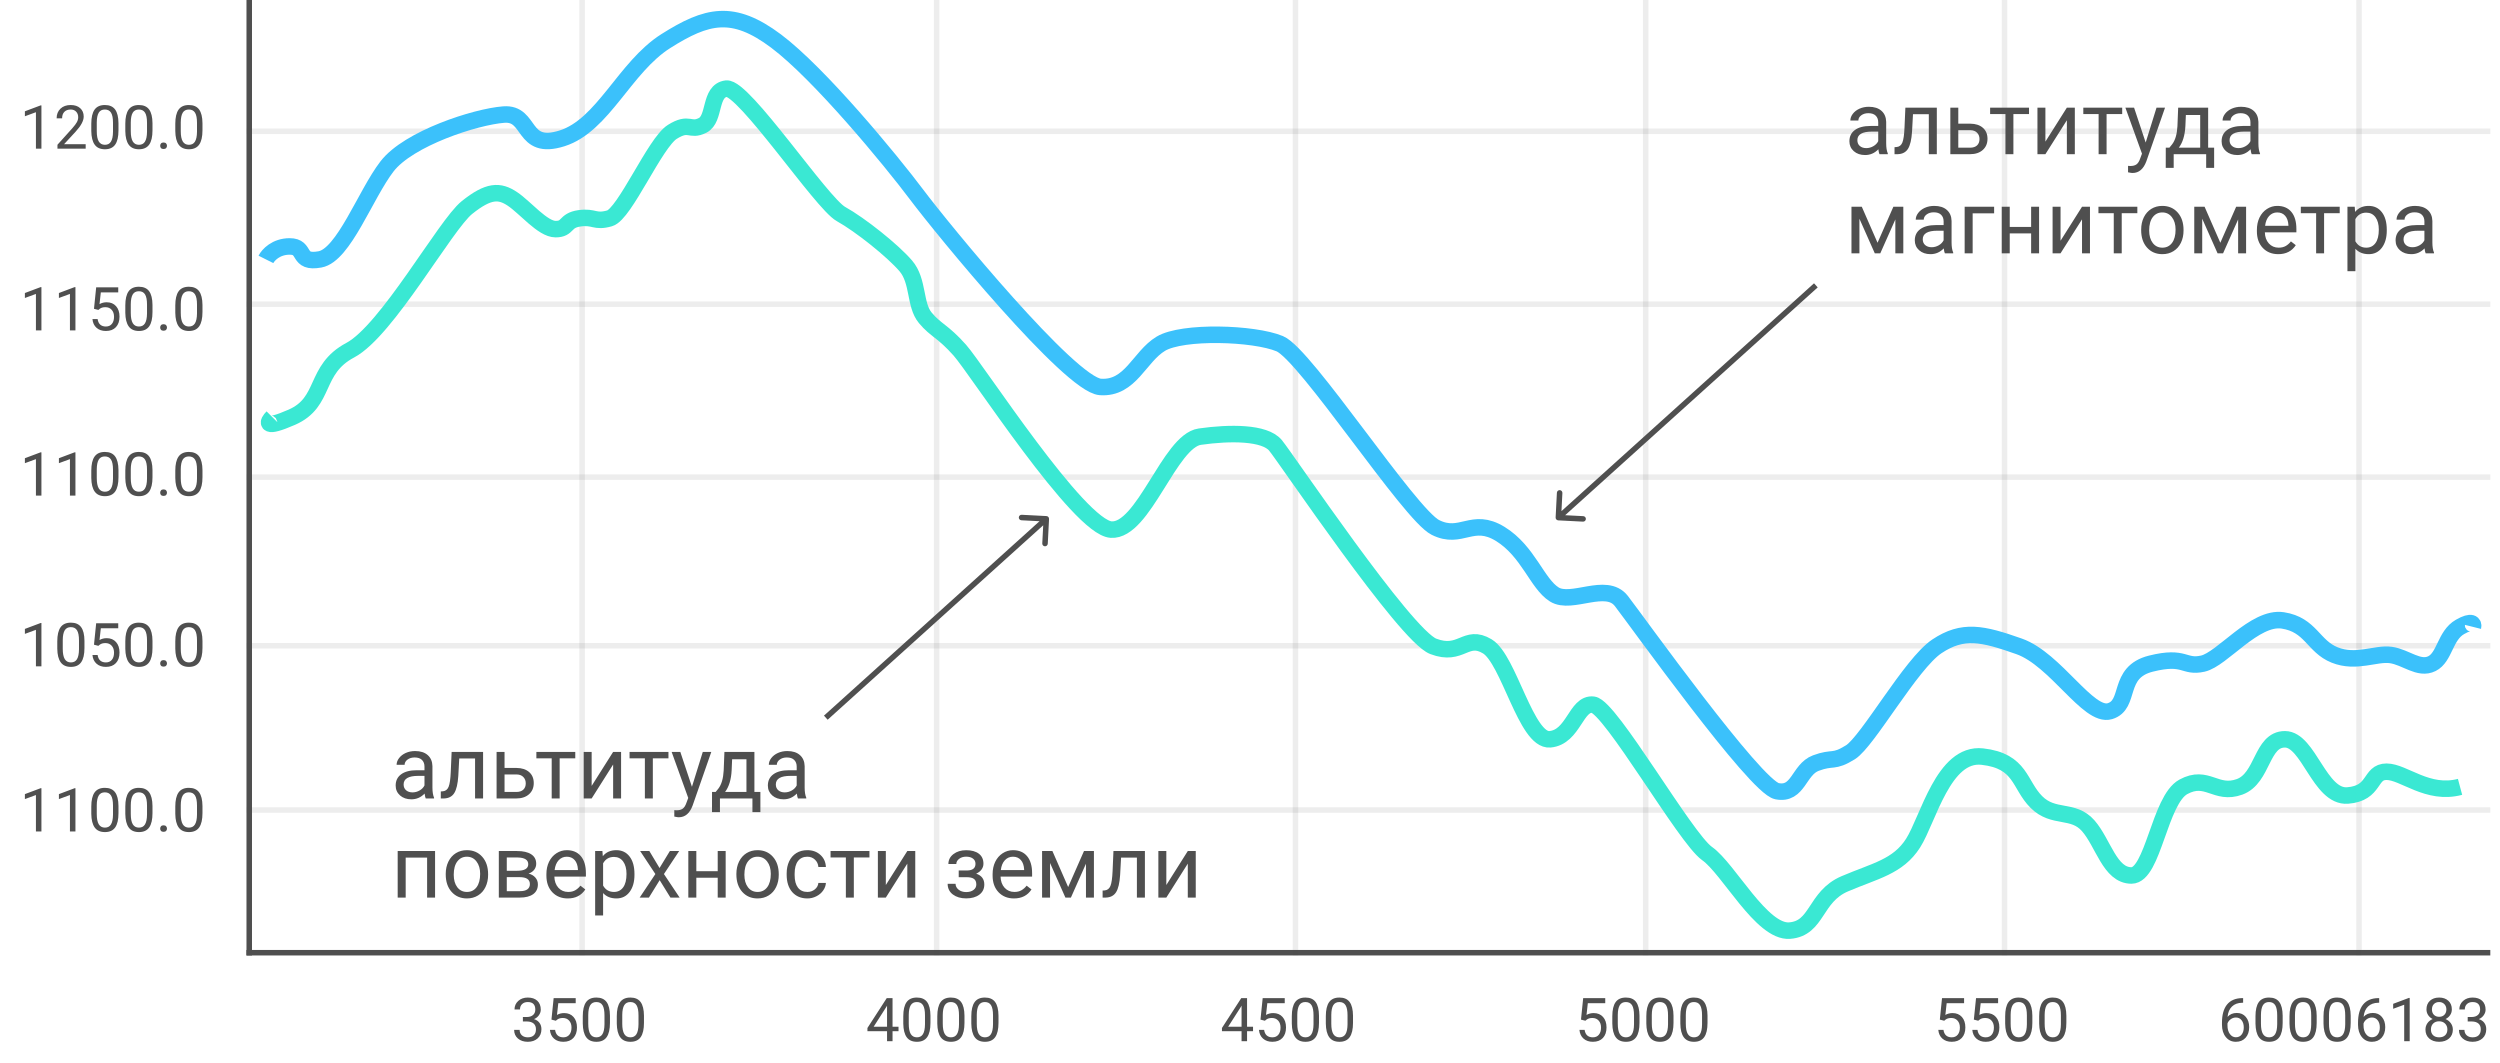 <svg width="454" height="193" viewBox="0 0 454 193" fill="none" xmlns="http://www.w3.org/2000/svg">
<line x1="44.761" y1="173.012" x2="452.24" y2="173.012" stroke="#4F4F4F"/>
<line opacity="0.1" x1="44.761" y1="147.104" x2="452.24" y2="147.104" stroke="#4F4F4F"/>
<line opacity="0.1" x1="44.761" y1="117.269" x2="452.24" y2="117.269" stroke="#4F4F4F"/>
<line opacity="0.1" x1="44.761" y1="86.649" x2="452.24" y2="86.649" stroke="#4F4F4F"/>
<line opacity="0.1" x1="44.761" y1="55.244" x2="452.24" y2="55.244" stroke="#4F4F4F"/>
<line opacity="0.1" x1="44.761" y1="23.839" x2="452.24" y2="23.839" stroke="#4F4F4F"/>
<line x1="45.261" x2="45.261" y2="173.512" stroke="#4F4F4F"/>
<line opacity="0.1" x1="105.715" x2="105.715" y2="173.512" stroke="#4F4F4F"/>
<line opacity="0.1" x1="170.095" x2="170.095" y2="173.512" stroke="#4F4F4F"/>
<line opacity="0.1" x1="235.261" x2="235.261" y2="173.512" stroke="#4F4F4F"/>
<line opacity="0.1" x1="298.855" x2="298.855" y2="173.512" stroke="#4F4F4F"/>
<line opacity="0.1" x1="364.021" x2="364.021" y2="173.512" stroke="#4F4F4F"/>
<line opacity="0.1" x1="428.4" x2="428.4" y2="173.512" stroke="#4F4F4F"/>
<path d="M49.471 75.765C48.555 76.681 47.979 77.963 53.004 75.765C59.285 73.017 56.93 67.129 63.603 63.595C70.277 60.062 80.876 40.827 84.802 37.686C88.727 34.546 90.69 34.546 93.045 36.116C95.401 37.686 98.541 41.612 100.897 41.612C103.252 41.612 102.467 40.041 105.215 39.649C107.963 39.256 107.963 40.434 110.711 39.649C113.459 38.864 118.954 25.909 122.095 23.947C125.235 21.984 125.235 23.947 127.591 22.769C129.946 21.591 128.768 16.488 131.909 16.095C135.049 15.703 149.182 36.901 152.715 38.864C156.248 40.827 162.136 45.537 164.492 48.285C166.847 51.033 166.062 55.351 168.025 57.707C169.987 60.062 171.165 60.063 174.306 63.595C177.446 67.128 195.897 95.785 201.785 96.178C207.673 96.57 212.384 80.083 217.88 79.298C223.376 78.513 229.657 78.513 231.62 80.868C233.582 83.223 255.173 115.413 260.277 117.376C265.38 119.339 266.165 115.021 270.091 117.376C274.016 119.732 277.157 134.649 281.475 134.256C285.793 133.864 286.186 127.583 289.326 127.975C292.467 128.368 306.074 152.252 310 155C313.925 157.748 319.897 169.393 325 169C330.103 168.607 329.504 162.855 335 160.5C340.496 158.145 344.678 157.418 347.425 153.099C350.173 148.781 352.921 136.612 359.987 137.397C367.054 138.182 366.661 142.5 369.802 145.641C372.942 148.781 376.475 146.818 379.223 149.959C381.971 153.099 383.149 158.988 387.074 158.988C391 158.988 392.178 145.248 396.496 142.893C400.814 140.537 402.384 144.463 406.702 142.893C411.021 141.322 410.628 134.256 414.946 134.256C419.264 134.256 421.227 144.856 426.33 144.463C431.434 144.07 430.256 140.145 433.397 140.145C436.537 140.145 440.855 144.463 446.744 142.893" stroke="#3AE8D3" stroke-width="3"/>
<path d="M449.099 113.843C449.23 113.319 448.942 112.587 446.743 113.843C443.995 115.413 443.995 119.339 441.64 120.516C439.285 121.694 436.929 119.339 434.181 118.946C431.433 118.554 427.9 120.516 423.975 118.946C420.049 117.376 419.657 113.45 414.553 112.665C409.45 111.88 403.562 119.731 400.028 120.516C396.495 121.301 396.888 118.946 390.607 120.516C384.326 122.087 387.074 127.975 383.148 129.153C379.223 130.33 373.334 119.731 366.661 117.376C359.987 115.021 356.454 114.236 351.743 117.376C347.033 120.516 339.181 134.649 336.041 136.611C332.9 138.574 332.9 137.397 329.76 138.574C326.619 139.752 326.619 144.463 322.694 143.678C318.768 142.892 297.177 112.665 294.429 109.132C291.681 105.599 285.4 109.917 282.26 107.954C279.119 105.992 277.549 100.103 272.446 96.963C267.343 93.822 265.38 98.14 260.669 95.785C255.958 93.43 237.115 64.38 232.405 62.417C227.694 60.454 214.739 60.062 210.814 62.417C206.888 64.772 205.318 70.661 199.822 70.269C194.326 69.876 171.165 41.611 166.454 35.331C161.743 29.049 148.789 13.347 140.938 7.459C133.086 1.57 128.376 2.748 120.917 7.459C113.458 12.169 109.533 22.769 102.074 25.124C94.615 27.479 96.578 20.413 91.475 20.806C86.371 21.198 74.202 25.124 70.276 30.227C66.351 35.331 62.425 46.322 58.107 47.107C53.789 47.892 55.752 44.752 52.611 44.752C50.099 44.752 48.685 46.322 48.293 47.107" stroke="#3BC1FB" stroke-width="3"/>
<path d="M341.312 28C341.229 27.833 341.161 27.537 341.109 27.109C340.438 27.807 339.635 28.156 338.703 28.156C337.87 28.156 337.185 27.922 336.648 27.453C336.117 26.979 335.852 26.38 335.852 25.656C335.852 24.776 336.185 24.094 336.852 23.609C337.523 23.12 338.466 22.875 339.68 22.875H341.086V22.211C341.086 21.706 340.935 21.305 340.633 21.008C340.331 20.706 339.885 20.555 339.297 20.555C338.781 20.555 338.349 20.685 338 20.945C337.651 21.206 337.477 21.521 337.477 21.891H336.023C336.023 21.469 336.172 21.062 336.469 20.672C336.771 20.276 337.177 19.963 337.688 19.734C338.203 19.505 338.768 19.391 339.383 19.391C340.357 19.391 341.12 19.635 341.672 20.125C342.224 20.609 342.51 21.279 342.531 22.133V26.023C342.531 26.799 342.63 27.417 342.828 27.875V28H341.312ZM338.914 26.898C339.367 26.898 339.797 26.781 340.203 26.547C340.609 26.312 340.904 26.008 341.086 25.633V23.898H339.953C338.182 23.898 337.297 24.417 337.297 25.453C337.297 25.906 337.448 26.26 337.75 26.516C338.052 26.771 338.44 26.898 338.914 26.898ZM351.727 19.547V28H350.273V20.742H347.398L347.227 23.906C347.133 25.359 346.888 26.398 346.492 27.023C346.102 27.648 345.479 27.974 344.625 28H344.047V26.727L344.461 26.695C344.93 26.643 345.266 26.372 345.469 25.883C345.672 25.393 345.802 24.487 345.859 23.164L346.016 19.547H351.727ZM355.625 22.461H357.82C358.779 22.471 359.536 22.721 360.094 23.211C360.651 23.701 360.93 24.365 360.93 25.203C360.93 26.047 360.643 26.724 360.07 27.234C359.497 27.745 358.727 28 357.758 28H354.18V19.547H355.625V22.461ZM355.625 23.641V26.82H357.773C358.315 26.82 358.734 26.682 359.031 26.406C359.328 26.125 359.477 25.742 359.477 25.258C359.477 24.789 359.331 24.406 359.039 24.109C358.753 23.807 358.349 23.651 357.828 23.641H355.625ZM368.469 20.719H365.633V28H364.188V20.719H361.406V19.547H368.469V20.719ZM375.344 19.547H376.789V28H375.344V21.836L371.445 28H370V19.547H371.445V25.719L375.344 19.547ZM385.391 20.719H382.555V28H381.109V20.719H378.328V19.547H385.391V20.719ZM389.656 25.883L391.625 19.547H393.172L389.773 29.305C389.247 30.711 388.411 31.414 387.266 31.414L386.992 31.391L386.453 31.289V30.117L386.844 30.148C387.333 30.148 387.714 30.049 387.984 29.852C388.26 29.654 388.487 29.292 388.664 28.766L388.984 27.906L385.969 19.547H387.547L389.656 25.883ZM393.961 26.82L394.461 26.203C395.023 25.474 395.344 24.38 395.422 22.922L395.555 19.547H401V26.82H402.086V30.484H400.641V28H394.742V30.484H393.297L393.305 26.82H393.961ZM395.672 26.82H399.555V20.883H396.953L396.867 22.898C396.779 24.581 396.38 25.888 395.672 26.82ZM408.906 28C408.823 27.833 408.755 27.537 408.703 27.109C408.031 27.807 407.229 28.156 406.297 28.156C405.464 28.156 404.779 27.922 404.242 27.453C403.711 26.979 403.445 26.38 403.445 25.656C403.445 24.776 403.779 24.094 404.445 23.609C405.117 23.12 406.06 22.875 407.273 22.875H408.68V22.211C408.68 21.706 408.529 21.305 408.227 21.008C407.924 20.706 407.479 20.555 406.891 20.555C406.375 20.555 405.943 20.685 405.594 20.945C405.245 21.206 405.07 21.521 405.07 21.891H403.617C403.617 21.469 403.766 21.062 404.062 20.672C404.365 20.276 404.771 19.963 405.281 19.734C405.797 19.505 406.362 19.391 406.977 19.391C407.951 19.391 408.714 19.635 409.266 20.125C409.818 20.609 410.104 21.279 410.125 22.133V26.023C410.125 26.799 410.224 27.417 410.422 27.875V28H408.906ZM406.508 26.898C406.961 26.898 407.391 26.781 407.797 26.547C408.203 26.312 408.497 26.008 408.68 25.633V23.898H407.547C405.776 23.898 404.891 24.417 404.891 25.453C404.891 25.906 405.042 26.26 405.344 26.516C405.646 26.771 406.034 26.898 406.508 26.898ZM340.961 44.086L343.836 37.547H345.641V46H344.195V39.852L341.461 46H340.461L337.672 39.719V46H336.227V37.547H338.102L340.961 44.086ZM353.188 46C353.104 45.833 353.036 45.536 352.984 45.109C352.312 45.807 351.51 46.156 350.578 46.156C349.745 46.156 349.06 45.922 348.523 45.453C347.992 44.979 347.727 44.38 347.727 43.656C347.727 42.776 348.06 42.094 348.727 41.609C349.398 41.12 350.341 40.875 351.555 40.875H352.961V40.211C352.961 39.706 352.81 39.305 352.508 39.008C352.206 38.706 351.76 38.555 351.172 38.555C350.656 38.555 350.224 38.685 349.875 38.945C349.526 39.206 349.352 39.521 349.352 39.891H347.898C347.898 39.469 348.047 39.062 348.344 38.672C348.646 38.276 349.052 37.964 349.562 37.734C350.078 37.505 350.643 37.391 351.258 37.391C352.232 37.391 352.995 37.635 353.547 38.125C354.099 38.609 354.385 39.279 354.406 40.133V44.023C354.406 44.8 354.505 45.417 354.703 45.875V46H353.188ZM350.789 44.898C351.242 44.898 351.672 44.781 352.078 44.547C352.484 44.312 352.779 44.008 352.961 43.633V41.898H351.828C350.057 41.898 349.172 42.417 349.172 43.453C349.172 43.906 349.323 44.26 349.625 44.516C349.927 44.771 350.315 44.898 350.789 44.898ZM362.133 38.742H358.234V46H356.781V37.547H362.133V38.742ZM370.297 46H368.852V42.391H364.969V46H363.516V37.547H364.969V41.211H368.852V37.547H370.297V46ZM378.094 37.547H379.539V46H378.094V39.836L374.195 46H372.75V37.547H374.195V43.719L378.094 37.547ZM388.141 38.719H385.305V46H383.859V38.719H381.078V37.547H388.141V38.719ZM388.836 41.695C388.836 40.867 388.997 40.122 389.32 39.461C389.648 38.8 390.102 38.289 390.68 37.93C391.263 37.57 391.927 37.391 392.672 37.391C393.823 37.391 394.753 37.789 395.461 38.586C396.174 39.383 396.531 40.443 396.531 41.766V41.867C396.531 42.69 396.372 43.43 396.055 44.086C395.742 44.737 395.292 45.245 394.703 45.609C394.12 45.974 393.448 46.156 392.688 46.156C391.542 46.156 390.612 45.758 389.898 44.961C389.19 44.164 388.836 43.109 388.836 41.797V41.695ZM390.289 41.867C390.289 42.805 390.505 43.557 390.938 44.125C391.375 44.693 391.958 44.977 392.688 44.977C393.422 44.977 394.005 44.69 394.438 44.117C394.87 43.539 395.086 42.732 395.086 41.695C395.086 40.768 394.865 40.018 394.422 39.445C393.984 38.867 393.401 38.578 392.672 38.578C391.958 38.578 391.383 38.862 390.945 39.43C390.508 39.997 390.289 40.81 390.289 41.867ZM403.211 44.086L406.086 37.547H407.891V46H406.445V39.852L403.711 46H402.711L399.922 39.719V46H398.477V37.547H400.352L403.211 44.086ZM413.727 46.156C412.581 46.156 411.648 45.781 410.93 45.031C410.211 44.276 409.852 43.268 409.852 42.008V41.742C409.852 40.904 410.01 40.156 410.328 39.5C410.651 38.839 411.099 38.323 411.672 37.953C412.25 37.578 412.875 37.391 413.547 37.391C414.646 37.391 415.5 37.753 416.109 38.477C416.719 39.2 417.023 40.237 417.023 41.586V42.188H411.297C411.318 43.021 411.56 43.695 412.023 44.211C412.492 44.721 413.086 44.977 413.805 44.977C414.315 44.977 414.747 44.872 415.102 44.664C415.456 44.456 415.766 44.18 416.031 43.836L416.914 44.523C416.206 45.612 415.143 46.156 413.727 46.156ZM413.547 38.578C412.964 38.578 412.474 38.792 412.078 39.219C411.682 39.641 411.438 40.234 411.344 41H415.578V40.891C415.536 40.156 415.339 39.589 414.984 39.188C414.63 38.781 414.151 38.578 413.547 38.578ZM424.891 38.719H422.055V46H420.609V38.719H417.828V37.547H424.891V38.719ZM433.438 41.867C433.438 43.154 433.143 44.19 432.555 44.977C431.966 45.763 431.169 46.156 430.164 46.156C429.138 46.156 428.331 45.831 427.742 45.18V49.25H426.297V37.547H427.617L427.688 38.484C428.276 37.755 429.094 37.391 430.141 37.391C431.156 37.391 431.958 37.773 432.547 38.539C433.141 39.305 433.438 40.37 433.438 41.734V41.867ZM431.992 41.703C431.992 40.75 431.789 39.997 431.383 39.445C430.977 38.893 430.419 38.617 429.711 38.617C428.836 38.617 428.18 39.005 427.742 39.781V43.82C428.174 44.591 428.836 44.977 429.727 44.977C430.419 44.977 430.969 44.703 431.375 44.156C431.786 43.604 431.992 42.786 431.992 41.703ZM440.5 46C440.417 45.833 440.349 45.536 440.297 45.109C439.625 45.807 438.823 46.156 437.891 46.156C437.057 46.156 436.372 45.922 435.836 45.453C435.305 44.979 435.039 44.38 435.039 43.656C435.039 42.776 435.372 42.094 436.039 41.609C436.711 41.12 437.654 40.875 438.867 40.875H440.273V40.211C440.273 39.706 440.122 39.305 439.82 39.008C439.518 38.706 439.073 38.555 438.484 38.555C437.969 38.555 437.536 38.685 437.188 38.945C436.839 39.206 436.664 39.521 436.664 39.891H435.211C435.211 39.469 435.359 39.062 435.656 38.672C435.958 38.276 436.365 37.964 436.875 37.734C437.391 37.505 437.956 37.391 438.57 37.391C439.544 37.391 440.307 37.635 440.859 38.125C441.411 38.609 441.698 39.279 441.719 40.133V44.023C441.719 44.8 441.818 45.417 442.016 45.875V46H440.5ZM438.102 44.898C438.555 44.898 438.984 44.781 439.391 44.547C439.797 44.312 440.091 44.008 440.273 43.633V41.898H439.141C437.37 41.898 436.484 42.417 436.484 43.453C436.484 43.906 436.635 44.26 436.938 44.516C437.24 44.771 437.628 44.898 438.102 44.898Z" fill="#4F4F4F"/>
<path d="M77.312 145C77.229 144.833 77.162 144.536 77.109 144.109C76.438 144.807 75.635 145.156 74.703 145.156C73.87 145.156 73.185 144.922 72.648 144.453C72.117 143.979 71.852 143.38 71.852 142.656C71.852 141.776 72.185 141.094 72.852 140.609C73.523 140.12 74.466 139.875 75.68 139.875H77.086V139.211C77.086 138.706 76.935 138.305 76.633 138.008C76.331 137.706 75.885 137.555 75.297 137.555C74.781 137.555 74.349 137.685 74 137.945C73.651 138.206 73.477 138.521 73.477 138.891H72.023C72.023 138.469 72.172 138.062 72.469 137.672C72.771 137.276 73.177 136.964 73.688 136.734C74.203 136.505 74.768 136.391 75.383 136.391C76.357 136.391 77.12 136.635 77.672 137.125C78.224 137.609 78.51 138.279 78.531 139.133V143.023C78.531 143.799 78.63 144.417 78.828 144.875V145H77.312ZM74.914 143.898C75.367 143.898 75.797 143.781 76.203 143.547C76.609 143.312 76.904 143.008 77.086 142.633V140.898H75.953C74.182 140.898 73.297 141.417 73.297 142.453C73.297 142.906 73.448 143.26 73.75 143.516C74.052 143.771 74.44 143.898 74.914 143.898ZM87.727 136.547V145H86.273V137.742H83.398L83.227 140.906C83.133 142.359 82.888 143.398 82.492 144.023C82.102 144.648 81.479 144.974 80.625 145H80.047V143.727L80.461 143.695C80.93 143.643 81.266 143.372 81.469 142.883C81.672 142.393 81.802 141.487 81.859 140.164L82.016 136.547H87.727ZM91.625 139.461H93.82C94.779 139.471 95.537 139.721 96.094 140.211C96.651 140.701 96.93 141.365 96.93 142.203C96.93 143.047 96.643 143.724 96.07 144.234C95.497 144.745 94.727 145 93.758 145H90.18V136.547H91.625V139.461ZM91.625 140.641V143.82H93.773C94.315 143.82 94.734 143.682 95.031 143.406C95.328 143.125 95.477 142.742 95.477 142.258C95.477 141.789 95.331 141.406 95.039 141.109C94.753 140.807 94.349 140.651 93.828 140.641H91.625ZM104.469 137.719H101.633V145H100.188V137.719H97.406V136.547H104.469V137.719ZM111.344 136.547H112.789V145H111.344V138.836L107.445 145H106V136.547H107.445V142.719L111.344 136.547ZM121.391 137.719H118.555V145H117.109V137.719H114.328V136.547H121.391V137.719ZM125.656 142.883L127.625 136.547H129.172L125.773 146.305C125.247 147.711 124.411 148.414 123.266 148.414L122.992 148.391L122.453 148.289V147.117L122.844 147.148C123.333 147.148 123.714 147.049 123.984 146.852C124.26 146.654 124.487 146.292 124.664 145.766L124.984 144.906L121.969 136.547H123.547L125.656 142.883ZM129.961 143.82L130.461 143.203C131.023 142.474 131.344 141.38 131.422 139.922L131.555 136.547H137V143.82H138.086V147.484H136.641V145H130.742V147.484H129.297L129.305 143.82H129.961ZM131.672 143.82H135.555V137.883H132.953L132.867 139.898C132.779 141.581 132.38 142.888 131.672 143.82ZM144.906 145C144.823 144.833 144.755 144.536 144.703 144.109C144.031 144.807 143.229 145.156 142.297 145.156C141.464 145.156 140.779 144.922 140.242 144.453C139.711 143.979 139.445 143.38 139.445 142.656C139.445 141.776 139.779 141.094 140.445 140.609C141.117 140.12 142.06 139.875 143.273 139.875H144.68V139.211C144.68 138.706 144.529 138.305 144.227 138.008C143.924 137.706 143.479 137.555 142.891 137.555C142.375 137.555 141.943 137.685 141.594 137.945C141.245 138.206 141.07 138.521 141.07 138.891H139.617C139.617 138.469 139.766 138.062 140.062 137.672C140.365 137.276 140.771 136.964 141.281 136.734C141.797 136.505 142.362 136.391 142.977 136.391C143.951 136.391 144.714 136.635 145.266 137.125C145.818 137.609 146.104 138.279 146.125 139.133V143.023C146.125 143.799 146.224 144.417 146.422 144.875V145H144.906ZM142.508 143.898C142.961 143.898 143.391 143.781 143.797 143.547C144.203 143.312 144.497 143.008 144.68 142.633V140.898H143.547C141.776 140.898 140.891 141.417 140.891 142.453C140.891 142.906 141.042 143.26 141.344 143.516C141.646 143.771 142.034 143.898 142.508 143.898ZM79.008 163H77.562V155.742H73.672V163H72.219V154.547H79.008V163ZM80.945 158.695C80.945 157.867 81.107 157.122 81.43 156.461C81.758 155.799 82.211 155.289 82.789 154.93C83.372 154.57 84.037 154.391 84.781 154.391C85.932 154.391 86.862 154.789 87.57 155.586C88.284 156.383 88.641 157.443 88.641 158.766V158.867C88.641 159.69 88.482 160.43 88.164 161.086C87.852 161.737 87.401 162.245 86.812 162.609C86.229 162.974 85.557 163.156 84.797 163.156C83.651 163.156 82.721 162.758 82.008 161.961C81.299 161.164 80.945 160.109 80.945 158.797V158.695ZM82.398 158.867C82.398 159.805 82.615 160.557 83.047 161.125C83.484 161.693 84.068 161.977 84.797 161.977C85.531 161.977 86.115 161.69 86.547 161.117C86.979 160.539 87.195 159.732 87.195 158.695C87.195 157.768 86.974 157.018 86.531 156.445C86.094 155.867 85.51 155.578 84.781 155.578C84.068 155.578 83.492 155.862 83.055 156.43C82.617 156.997 82.398 157.81 82.398 158.867ZM90.586 163V154.547H93.883C95.008 154.547 95.87 154.745 96.469 155.141C97.073 155.531 97.375 156.107 97.375 156.867C97.375 157.258 97.258 157.612 97.023 157.93C96.789 158.242 96.443 158.482 95.984 158.648C96.495 158.768 96.904 159.003 97.211 159.352C97.523 159.701 97.68 160.117 97.68 160.602C97.68 161.378 97.393 161.971 96.82 162.383C96.253 162.794 95.448 163 94.406 163H90.586ZM92.031 159.289V161.836H94.422C95.026 161.836 95.477 161.724 95.773 161.5C96.076 161.276 96.227 160.961 96.227 160.555C96.227 159.711 95.607 159.289 94.367 159.289H92.031ZM92.031 158.133H93.898C95.253 158.133 95.93 157.737 95.93 156.945C95.93 156.154 95.289 155.745 94.008 155.719H92.031V158.133ZM103.102 163.156C101.956 163.156 101.023 162.781 100.305 162.031C99.586 161.276 99.227 160.268 99.227 159.008V158.742C99.227 157.904 99.385 157.156 99.703 156.5C100.026 155.839 100.474 155.323 101.047 154.953C101.625 154.578 102.25 154.391 102.922 154.391C104.021 154.391 104.875 154.753 105.484 155.477C106.094 156.201 106.398 157.237 106.398 158.586V159.188H100.672C100.693 160.021 100.935 160.695 101.398 161.211C101.867 161.721 102.461 161.977 103.18 161.977C103.69 161.977 104.122 161.872 104.477 161.664C104.831 161.456 105.141 161.18 105.406 160.836L106.289 161.523C105.581 162.612 104.518 163.156 103.102 163.156ZM102.922 155.578C102.339 155.578 101.849 155.792 101.453 156.219C101.057 156.641 100.812 157.234 100.719 158H104.953V157.891C104.911 157.156 104.714 156.589 104.359 156.188C104.005 155.781 103.526 155.578 102.922 155.578ZM115.219 158.867C115.219 160.154 114.924 161.19 114.336 161.977C113.747 162.763 112.951 163.156 111.945 163.156C110.919 163.156 110.112 162.831 109.523 162.18V166.25H108.078V154.547H109.398L109.469 155.484C110.057 154.755 110.875 154.391 111.922 154.391C112.938 154.391 113.74 154.773 114.328 155.539C114.922 156.305 115.219 157.37 115.219 158.734V158.867ZM113.773 158.703C113.773 157.75 113.57 156.997 113.164 156.445C112.758 155.893 112.201 155.617 111.492 155.617C110.617 155.617 109.961 156.005 109.523 156.781V160.82C109.956 161.591 110.617 161.977 111.508 161.977C112.201 161.977 112.75 161.703 113.156 161.156C113.568 160.604 113.773 159.786 113.773 158.703ZM119.773 157.633L121.648 154.547H123.336L120.57 158.727L123.422 163H121.75L119.797 159.836L117.844 163H116.164L119.016 158.727L116.25 154.547H117.922L119.773 157.633ZM131.781 163H130.336V159.391H126.453V163H125V154.547H126.453V158.211H130.336V154.547H131.781V163ZM133.727 158.695C133.727 157.867 133.888 157.122 134.211 156.461C134.539 155.799 134.992 155.289 135.57 154.93C136.154 154.57 136.818 154.391 137.562 154.391C138.714 154.391 139.643 154.789 140.352 155.586C141.065 156.383 141.422 157.443 141.422 158.766V158.867C141.422 159.69 141.263 160.43 140.945 161.086C140.633 161.737 140.182 162.245 139.594 162.609C139.01 162.974 138.339 163.156 137.578 163.156C136.432 163.156 135.503 162.758 134.789 161.961C134.081 161.164 133.727 160.109 133.727 158.797V158.695ZM135.18 158.867C135.18 159.805 135.396 160.557 135.828 161.125C136.266 161.693 136.849 161.977 137.578 161.977C138.312 161.977 138.896 161.69 139.328 161.117C139.76 160.539 139.977 159.732 139.977 158.695C139.977 157.768 139.755 157.018 139.312 156.445C138.875 155.867 138.292 155.578 137.562 155.578C136.849 155.578 136.273 155.862 135.836 156.43C135.398 156.997 135.18 157.81 135.18 158.867ZM146.625 161.977C147.141 161.977 147.591 161.82 147.977 161.508C148.362 161.195 148.576 160.805 148.617 160.336H149.984C149.958 160.82 149.792 161.281 149.484 161.719C149.177 162.156 148.766 162.505 148.25 162.766C147.74 163.026 147.198 163.156 146.625 163.156C145.474 163.156 144.557 162.773 143.875 162.008C143.198 161.237 142.859 160.185 142.859 158.852V158.609C142.859 157.786 143.01 157.055 143.312 156.414C143.615 155.773 144.047 155.276 144.609 154.922C145.177 154.568 145.846 154.391 146.617 154.391C147.565 154.391 148.352 154.674 148.977 155.242C149.607 155.81 149.943 156.547 149.984 157.453H148.617C148.576 156.906 148.367 156.458 147.992 156.109C147.622 155.755 147.164 155.578 146.617 155.578C145.883 155.578 145.312 155.844 144.906 156.375C144.505 156.901 144.305 157.664 144.305 158.664V158.938C144.305 159.911 144.505 160.661 144.906 161.188C145.307 161.714 145.88 161.977 146.625 161.977ZM157.891 155.719H155.055V163H153.609V155.719H150.828V154.547H157.891V155.719ZM164.766 154.547H166.211V163H164.766V156.836L160.867 163H159.422V154.547H160.867V160.719L164.766 154.547ZM177.148 156.859C177.148 156.464 176.997 156.151 176.695 155.922C176.393 155.688 175.979 155.57 175.453 155.57C174.943 155.57 174.516 155.703 174.172 155.969C173.833 156.234 173.664 156.547 173.664 156.906H172.227C172.227 156.172 172.534 155.57 173.148 155.102C173.763 154.633 174.531 154.398 175.453 154.398C176.443 154.398 177.214 154.612 177.766 155.039C178.318 155.461 178.594 156.065 178.594 156.852C178.594 157.232 178.479 157.581 178.25 157.898C178.021 158.216 177.695 158.469 177.273 158.656C178.258 158.99 178.75 159.646 178.75 160.625C178.75 161.401 178.451 162.016 177.852 162.469C177.253 162.922 176.453 163.148 175.453 163.148C174.479 163.148 173.674 162.911 173.039 162.438C172.409 161.958 172.094 161.312 172.094 160.5H173.531C173.531 160.911 173.714 161.266 174.078 161.562C174.448 161.854 174.906 162 175.453 162C176.005 162 176.451 161.872 176.789 161.617C177.128 161.362 177.297 161.031 177.297 160.625C177.297 160.151 177.154 159.812 176.867 159.609C176.586 159.401 176.146 159.297 175.547 159.297H174.102V158.078H175.672C176.656 158.052 177.148 157.646 177.148 156.859ZM184.133 163.156C182.987 163.156 182.055 162.781 181.336 162.031C180.617 161.276 180.258 160.268 180.258 159.008V158.742C180.258 157.904 180.417 157.156 180.734 156.5C181.057 155.839 181.505 155.323 182.078 154.953C182.656 154.578 183.281 154.391 183.953 154.391C185.052 154.391 185.906 154.753 186.516 155.477C187.125 156.201 187.43 157.237 187.43 158.586V159.188H181.703C181.724 160.021 181.966 160.695 182.43 161.211C182.898 161.721 183.492 161.977 184.211 161.977C184.721 161.977 185.154 161.872 185.508 161.664C185.862 161.456 186.172 161.18 186.438 160.836L187.32 161.523C186.612 162.612 185.549 163.156 184.133 163.156ZM183.953 155.578C183.37 155.578 182.88 155.792 182.484 156.219C182.089 156.641 181.844 157.234 181.75 158H185.984V157.891C185.943 157.156 185.745 156.589 185.391 156.188C185.036 155.781 184.557 155.578 183.953 155.578ZM193.977 161.086L196.852 154.547H198.656V163H197.211V156.852L194.477 163H193.477L190.688 156.719V163H189.242V154.547H191.117L193.977 161.086ZM207.914 154.547V163H206.461V155.742H203.586L203.414 158.906C203.32 160.359 203.076 161.398 202.68 162.023C202.289 162.648 201.667 162.974 200.812 163H200.234V161.727L200.648 161.695C201.117 161.643 201.453 161.372 201.656 160.883C201.859 160.393 201.99 159.487 202.047 158.164L202.203 154.547H207.914ZM215.703 154.547H217.148V163H215.703V156.836L211.805 163H210.359V154.547H211.805V160.719L215.703 154.547Z" fill="#4F4F4F"/>
<path d="M7.523 27H6.524V20.377L4.521 21.113V20.211L7.368 19.142H7.523V27ZM15.559 27H10.435V26.286L13.142 23.278C13.543 22.823 13.818 22.454 13.969 22.171C14.123 21.885 14.2 21.59 14.2 21.285C14.2 20.877 14.076 20.542 13.829 20.281C13.582 20.019 13.253 19.889 12.841 19.889C12.347 19.889 11.962 20.03 11.686 20.313C11.414 20.592 11.278 20.983 11.278 21.484H10.284C10.284 20.764 10.515 20.182 10.977 19.738C11.443 19.294 12.064 19.072 12.841 19.072C13.568 19.072 14.142 19.264 14.565 19.647C14.988 20.026 15.199 20.533 15.199 21.167C15.199 21.937 14.708 22.854 13.727 23.917L11.632 26.189H15.559V27ZM21.515 23.665C21.515 24.828 21.316 25.693 20.919 26.259C20.521 26.825 19.9 27.107 19.055 27.107C18.221 27.107 17.603 26.832 17.202 26.28C16.801 25.725 16.593 24.898 16.579 23.799V22.472C16.579 21.323 16.778 20.469 17.175 19.91C17.573 19.352 18.196 19.072 19.044 19.072C19.886 19.072 20.505 19.343 20.903 19.883C21.3 20.42 21.504 21.251 21.515 22.375V23.665ZM20.521 22.306C20.521 21.464 20.403 20.852 20.167 20.469C19.931 20.082 19.556 19.889 19.044 19.889C18.536 19.889 18.165 20.08 17.933 20.463C17.7 20.846 17.58 21.436 17.573 22.23V23.82C17.573 24.665 17.695 25.29 17.938 25.695C18.185 26.096 18.558 26.296 19.055 26.296C19.546 26.296 19.909 26.107 20.145 25.727C20.385 25.348 20.511 24.75 20.521 23.933V22.306ZM27.692 23.665C27.692 24.828 27.493 25.693 27.096 26.259C26.698 26.825 26.077 27.107 25.232 27.107C24.398 27.107 23.78 26.832 23.379 26.28C22.978 25.725 22.77 24.898 22.756 23.799V22.472C22.756 21.323 22.955 20.469 23.352 19.91C23.75 19.352 24.373 19.072 25.221 19.072C26.063 19.072 26.682 19.343 27.08 19.883C27.477 20.42 27.681 21.251 27.692 22.375V23.665ZM26.698 22.306C26.698 21.464 26.58 20.852 26.344 20.469C26.107 20.082 25.733 19.889 25.221 19.889C24.713 19.889 24.342 20.08 24.109 20.463C23.877 20.846 23.757 21.436 23.75 22.23V23.82C23.75 24.665 23.871 25.29 24.115 25.695C24.362 26.096 24.734 26.296 25.232 26.296C25.723 26.296 26.086 26.107 26.322 25.727C26.562 25.348 26.688 24.75 26.698 23.933V22.306ZM29.088 26.479C29.088 26.307 29.139 26.164 29.239 26.049C29.343 25.935 29.497 25.877 29.701 25.877C29.905 25.877 30.059 25.935 30.163 26.049C30.27 26.164 30.324 26.307 30.324 26.479C30.324 26.644 30.27 26.782 30.163 26.893C30.059 27.004 29.905 27.059 29.701 27.059C29.497 27.059 29.343 27.004 29.239 26.893C29.139 26.782 29.088 26.644 29.088 26.479ZM36.769 23.665C36.769 24.828 36.57 25.693 36.173 26.259C35.775 26.825 35.154 27.107 34.309 27.107C33.475 27.107 32.857 26.832 32.456 26.28C32.055 25.725 31.847 24.898 31.833 23.799V22.472C31.833 21.323 32.032 20.469 32.429 19.91C32.827 19.352 33.45 19.072 34.298 19.072C35.14 19.072 35.759 19.343 36.157 19.883C36.554 20.42 36.758 21.251 36.769 22.375V23.665ZM35.775 22.306C35.775 21.464 35.657 20.852 35.421 20.469C35.185 20.082 34.81 19.889 34.298 19.889C33.79 19.889 33.419 20.08 33.187 20.463C32.954 20.846 32.834 21.436 32.827 22.23V23.82C32.827 24.665 32.948 25.29 33.192 25.695C33.439 26.096 33.811 26.296 34.309 26.296C34.8 26.296 35.163 26.107 35.399 25.727C35.639 25.348 35.765 24.75 35.775 23.933V22.306Z" fill="#4F4F4F"/>
<path d="M7.523 60H6.524V53.377L4.521 54.113V53.211L7.368 52.142H7.523V60ZM13.7 60H12.701V53.377L10.698 54.113V53.211L13.544 52.142H13.7V60ZM17.068 56.079L17.465 52.18H21.472V53.098H18.309L18.072 55.23C18.455 55.005 18.89 54.892 19.377 54.892C20.09 54.892 20.656 55.128 21.075 55.601C21.494 56.07 21.703 56.706 21.703 57.508C21.703 58.313 21.485 58.949 21.048 59.415C20.615 59.877 20.008 60.107 19.227 60.107C18.536 60.107 17.972 59.916 17.535 59.533C17.098 59.15 16.849 58.62 16.789 57.943H17.729C17.789 58.391 17.949 58.729 18.206 58.958C18.464 59.184 18.805 59.296 19.227 59.296C19.689 59.296 20.051 59.139 20.312 58.824C20.577 58.509 20.709 58.074 20.709 57.519C20.709 56.996 20.566 56.577 20.28 56.262C19.997 55.943 19.619 55.784 19.146 55.784C18.713 55.784 18.373 55.879 18.126 56.068L17.863 56.283L17.068 56.079ZM27.692 56.665C27.692 57.828 27.493 58.693 27.096 59.259C26.698 59.825 26.077 60.107 25.232 60.107C24.398 60.107 23.78 59.832 23.379 59.28C22.978 58.725 22.77 57.898 22.756 56.799V55.472C22.756 54.323 22.955 53.469 23.352 52.91C23.75 52.352 24.373 52.072 25.221 52.072C26.063 52.072 26.682 52.343 27.08 52.883C27.477 53.42 27.681 54.251 27.692 55.376V56.665ZM26.698 55.306C26.698 54.464 26.58 53.852 26.344 53.469C26.107 53.082 25.733 52.889 25.221 52.889C24.713 52.889 24.342 53.08 24.109 53.463C23.877 53.846 23.757 54.435 23.75 55.23V56.82C23.75 57.665 23.871 58.29 24.115 58.695C24.362 59.096 24.734 59.296 25.232 59.296C25.723 59.296 26.086 59.107 26.322 58.727C26.562 58.347 26.688 57.749 26.698 56.933V55.306ZM29.088 59.479C29.088 59.307 29.139 59.164 29.239 59.049C29.343 58.935 29.497 58.877 29.701 58.877C29.905 58.877 30.059 58.935 30.163 59.049C30.27 59.164 30.324 59.307 30.324 59.479C30.324 59.644 30.27 59.782 30.163 59.893C30.059 60.004 29.905 60.059 29.701 60.059C29.497 60.059 29.343 60.004 29.239 59.893C29.139 59.782 29.088 59.644 29.088 59.479ZM36.769 56.665C36.769 57.828 36.57 58.693 36.173 59.259C35.775 59.825 35.154 60.107 34.309 60.107C33.475 60.107 32.857 59.832 32.456 59.28C32.055 58.725 31.847 57.898 31.833 56.799V55.472C31.833 54.323 32.032 53.469 32.429 52.91C32.827 52.352 33.45 52.072 34.298 52.072C35.14 52.072 35.759 52.343 36.157 52.883C36.554 53.42 36.758 54.251 36.769 55.376V56.665ZM35.775 55.306C35.775 54.464 35.657 53.852 35.421 53.469C35.185 53.082 34.81 52.889 34.298 52.889C33.79 52.889 33.419 53.08 33.187 53.463C32.954 53.846 32.834 54.435 32.827 55.23V56.82C32.827 57.665 32.948 58.29 33.192 58.695C33.439 59.096 33.811 59.296 34.309 59.296C34.8 59.296 35.163 59.107 35.399 58.727C35.639 58.347 35.765 57.749 35.775 56.933V55.306Z" fill="#4F4F4F"/>
<path d="M7.523 90H6.524V83.377L4.521 84.113V83.211L7.368 82.142H7.523V90ZM13.7 90H12.701V83.377L10.698 84.113V83.211L13.544 82.142H13.7V90ZM21.515 86.665C21.515 87.828 21.316 88.693 20.919 89.259C20.521 89.825 19.9 90.107 19.055 90.107C18.221 90.107 17.603 89.832 17.202 89.28C16.801 88.725 16.593 87.898 16.579 86.799V85.472C16.579 84.323 16.778 83.469 17.175 82.91C17.573 82.352 18.196 82.072 19.044 82.072C19.886 82.072 20.505 82.343 20.903 82.883C21.3 83.42 21.504 84.251 21.515 85.376V86.665ZM20.521 85.306C20.521 84.464 20.403 83.852 20.167 83.469C19.931 83.082 19.556 82.889 19.044 82.889C18.536 82.889 18.165 83.08 17.933 83.463C17.7 83.847 17.58 84.436 17.573 85.231V86.82C17.573 87.665 17.695 88.29 17.938 88.695C18.185 89.096 18.558 89.296 19.055 89.296C19.546 89.296 19.909 89.107 20.145 88.727C20.385 88.347 20.511 87.749 20.521 86.933V85.306ZM27.692 86.665C27.692 87.828 27.493 88.693 27.096 89.259C26.698 89.825 26.077 90.107 25.232 90.107C24.398 90.107 23.78 89.832 23.379 89.28C22.978 88.725 22.77 87.898 22.756 86.799V85.472C22.756 84.323 22.955 83.469 23.352 82.91C23.75 82.352 24.373 82.072 25.221 82.072C26.063 82.072 26.682 82.343 27.08 82.883C27.477 83.42 27.681 84.251 27.692 85.376V86.665ZM26.698 85.306C26.698 84.464 26.58 83.852 26.344 83.469C26.107 83.082 25.733 82.889 25.221 82.889C24.713 82.889 24.342 83.08 24.109 83.463C23.877 83.847 23.757 84.436 23.75 85.231V86.82C23.75 87.665 23.871 88.29 24.115 88.695C24.362 89.096 24.734 89.296 25.232 89.296C25.723 89.296 26.086 89.107 26.322 88.727C26.562 88.347 26.688 87.749 26.698 86.933V85.306ZM29.088 89.479C29.088 89.307 29.139 89.164 29.239 89.049C29.343 88.935 29.497 88.877 29.701 88.877C29.905 88.877 30.059 88.935 30.163 89.049C30.27 89.164 30.324 89.307 30.324 89.479C30.324 89.644 30.27 89.782 30.163 89.893C30.059 90.004 29.905 90.059 29.701 90.059C29.497 90.059 29.343 90.004 29.239 89.893C29.139 89.782 29.088 89.644 29.088 89.479ZM36.769 86.665C36.769 87.828 36.57 88.693 36.173 89.259C35.775 89.825 35.154 90.107 34.309 90.107C33.475 90.107 32.857 89.832 32.456 89.28C32.055 88.725 31.847 87.898 31.833 86.799V85.472C31.833 84.323 32.032 83.469 32.429 82.91C32.827 82.352 33.45 82.072 34.298 82.072C35.14 82.072 35.759 82.343 36.157 82.883C36.554 83.42 36.758 84.251 36.769 85.376V86.665ZM35.775 85.306C35.775 84.464 35.657 83.852 35.421 83.469C35.185 83.082 34.81 82.889 34.298 82.889C33.79 82.889 33.419 83.08 33.187 83.463C32.954 83.847 32.834 84.436 32.827 85.231V86.82C32.827 87.665 32.948 88.29 33.192 88.695C33.439 89.096 33.811 89.296 34.309 89.296C34.8 89.296 35.163 89.107 35.399 88.727C35.639 88.347 35.765 87.749 35.775 86.933V85.306Z" fill="#4F4F4F"/>
<path d="M7.523 121H6.524V114.377L4.521 115.113V114.211L7.368 113.142H7.523V121ZM15.338 117.665C15.338 118.828 15.14 119.693 14.742 120.259C14.345 120.825 13.723 121.107 12.878 121.107C12.044 121.107 11.426 120.832 11.025 120.28C10.624 119.725 10.417 118.898 10.402 117.799V116.472C10.402 115.323 10.601 114.469 10.998 113.91C11.396 113.352 12.019 113.072 12.868 113.072C13.709 113.072 14.329 113.343 14.726 113.883C15.123 114.42 15.328 115.251 15.338 116.375V117.665ZM14.345 116.306C14.345 115.464 14.227 114.852 13.99 114.469C13.754 114.082 13.38 113.889 12.868 113.889C12.359 113.889 11.989 114.08 11.756 114.463C11.523 114.847 11.403 115.436 11.396 116.23V117.82C11.396 118.665 11.518 119.29 11.761 119.695C12.008 120.096 12.381 120.296 12.878 120.296C13.369 120.296 13.732 120.107 13.969 119.727C14.209 119.347 14.334 118.75 14.345 117.933V116.306ZM17.068 117.079L17.465 113.18H21.472V114.098H18.309L18.072 116.23C18.455 116.005 18.89 115.892 19.377 115.892C20.09 115.892 20.656 116.128 21.075 116.601C21.494 117.07 21.703 117.706 21.703 118.508C21.703 119.313 21.485 119.949 21.048 120.415C20.615 120.876 20.008 121.107 19.227 121.107C18.536 121.107 17.972 120.916 17.535 120.533C17.098 120.15 16.849 119.62 16.789 118.943H17.729C17.789 119.39 17.949 119.729 18.206 119.958C18.464 120.184 18.805 120.296 19.227 120.296C19.689 120.296 20.051 120.139 20.312 119.824C20.577 119.509 20.709 119.074 20.709 118.519C20.709 117.996 20.566 117.577 20.28 117.262C19.997 116.943 19.619 116.784 19.146 116.784C18.713 116.784 18.373 116.879 18.126 117.068L17.863 117.283L17.068 117.079ZM27.692 117.665C27.692 118.828 27.493 119.693 27.096 120.259C26.698 120.825 26.077 121.107 25.232 121.107C24.398 121.107 23.78 120.832 23.379 120.28C22.978 119.725 22.77 118.898 22.756 117.799V116.472C22.756 115.323 22.955 114.469 23.352 113.91C23.75 113.352 24.373 113.072 25.221 113.072C26.063 113.072 26.682 113.343 27.08 113.883C27.477 114.42 27.681 115.251 27.692 116.375V117.665ZM26.698 116.306C26.698 115.464 26.58 114.852 26.344 114.469C26.107 114.082 25.733 113.889 25.221 113.889C24.713 113.889 24.342 114.08 24.109 114.463C23.877 114.847 23.757 115.436 23.75 116.23V117.82C23.75 118.665 23.871 119.29 24.115 119.695C24.362 120.096 24.734 120.296 25.232 120.296C25.723 120.296 26.086 120.107 26.322 119.727C26.562 119.347 26.688 118.75 26.698 117.933V116.306ZM29.088 120.479C29.088 120.307 29.139 120.164 29.239 120.049C29.343 119.935 29.497 119.877 29.701 119.877C29.905 119.877 30.059 119.935 30.163 120.049C30.27 120.164 30.324 120.307 30.324 120.479C30.324 120.644 30.27 120.782 30.163 120.893C30.059 121.004 29.905 121.059 29.701 121.059C29.497 121.059 29.343 121.004 29.239 120.893C29.139 120.782 29.088 120.644 29.088 120.479ZM36.769 117.665C36.769 118.828 36.57 119.693 36.173 120.259C35.775 120.825 35.154 121.107 34.309 121.107C33.475 121.107 32.857 120.832 32.456 120.28C32.055 119.725 31.847 118.898 31.833 117.799V116.472C31.833 115.323 32.032 114.469 32.429 113.91C32.827 113.352 33.45 113.072 34.298 113.072C35.14 113.072 35.759 113.343 36.157 113.883C36.554 114.42 36.758 115.251 36.769 116.375V117.665ZM35.775 116.306C35.775 115.464 35.657 114.852 35.421 114.469C35.185 114.082 34.81 113.889 34.298 113.889C33.79 113.889 33.419 114.08 33.187 114.463C32.954 114.847 32.834 115.436 32.827 116.23V117.82C32.827 118.665 32.948 119.29 33.192 119.695C33.439 120.096 33.811 120.296 34.309 120.296C34.8 120.296 35.163 120.107 35.399 119.727C35.639 119.347 35.765 118.75 35.775 117.933V116.306Z" fill="#4F4F4F"/>
<path d="M7.523 151H6.524V144.377L4.521 145.113V144.211L7.368 143.142H7.523V151ZM13.7 151H12.701V144.377L10.698 145.113V144.211L13.544 143.142H13.7V151ZM21.515 147.665C21.515 148.828 21.316 149.693 20.919 150.259C20.521 150.825 19.9 151.107 19.055 151.107C18.221 151.107 17.603 150.832 17.202 150.28C16.801 149.725 16.593 148.898 16.579 147.799V146.472C16.579 145.323 16.778 144.469 17.175 143.91C17.573 143.352 18.196 143.072 19.044 143.072C19.886 143.072 20.505 143.343 20.903 143.883C21.3 144.42 21.504 145.251 21.515 146.375V147.665ZM20.521 146.306C20.521 145.464 20.403 144.852 20.167 144.469C19.931 144.082 19.556 143.889 19.044 143.889C18.536 143.889 18.165 144.08 17.933 144.463C17.7 144.847 17.58 145.436 17.573 146.23V147.82C17.573 148.665 17.695 149.29 17.938 149.695C18.185 150.096 18.558 150.296 19.055 150.296C19.546 150.296 19.909 150.107 20.145 149.727C20.385 149.347 20.511 148.75 20.521 147.933V146.306ZM27.692 147.665C27.692 148.828 27.493 149.693 27.096 150.259C26.698 150.825 26.077 151.107 25.232 151.107C24.398 151.107 23.78 150.832 23.379 150.28C22.978 149.725 22.77 148.898 22.756 147.799V146.472C22.756 145.323 22.955 144.469 23.352 143.91C23.75 143.352 24.373 143.072 25.221 143.072C26.063 143.072 26.682 143.343 27.08 143.883C27.477 144.42 27.681 145.251 27.692 146.375V147.665ZM26.698 146.306C26.698 145.464 26.58 144.852 26.344 144.469C26.107 144.082 25.733 143.889 25.221 143.889C24.713 143.889 24.342 144.08 24.109 144.463C23.877 144.847 23.757 145.436 23.75 146.23V147.82C23.75 148.665 23.871 149.29 24.115 149.695C24.362 150.096 24.734 150.296 25.232 150.296C25.723 150.296 26.086 150.107 26.322 149.727C26.562 149.347 26.688 148.75 26.698 147.933V146.306ZM29.088 150.479C29.088 150.307 29.139 150.164 29.239 150.049C29.343 149.935 29.497 149.877 29.701 149.877C29.905 149.877 30.059 149.935 30.163 150.049C30.27 150.164 30.324 150.307 30.324 150.479C30.324 150.644 30.27 150.782 30.163 150.893C30.059 151.004 29.905 151.059 29.701 151.059C29.497 151.059 29.343 151.004 29.239 150.893C29.139 150.782 29.088 150.644 29.088 150.479ZM36.769 147.665C36.769 148.828 36.57 149.693 36.173 150.259C35.775 150.825 35.154 151.107 34.309 151.107C33.475 151.107 32.857 150.832 32.456 150.28C32.055 149.725 31.847 148.898 31.833 147.799V146.472C31.833 145.323 32.032 144.469 32.429 143.91C32.827 143.352 33.45 143.072 34.298 143.072C35.14 143.072 35.759 143.343 36.157 143.883C36.554 144.42 36.758 145.251 36.769 146.375V147.665ZM35.775 146.306C35.775 145.464 35.657 144.852 35.421 144.469C35.185 144.082 34.81 143.889 34.298 143.889C33.79 143.889 33.419 144.08 33.187 144.463C32.954 144.847 32.834 145.436 32.827 146.23V147.82C32.827 148.665 32.948 149.29 33.192 149.695C33.439 150.096 33.811 150.296 34.309 150.296C34.8 150.296 35.163 150.107 35.399 149.727C35.639 149.347 35.765 148.75 35.775 147.933V146.306Z" fill="#4F4F4F"/>
<path d="M94.956 184.689H95.702C96.171 184.682 96.54 184.558 96.809 184.318C97.077 184.078 97.211 183.754 97.211 183.346C97.211 182.43 96.755 181.971 95.842 181.971C95.412 181.971 95.068 182.095 94.811 182.342C94.556 182.585 94.429 182.909 94.429 183.314H93.436C93.436 182.694 93.661 182.181 94.112 181.772C94.567 181.361 95.144 181.155 95.842 181.155C96.579 181.155 97.158 181.35 97.577 181.74C97.996 182.131 98.205 182.673 98.205 183.368C98.205 183.708 98.094 184.037 97.872 184.356C97.654 184.675 97.355 184.913 96.975 185.07C97.405 185.206 97.736 185.432 97.969 185.747C98.205 186.062 98.323 186.447 98.323 186.902C98.323 187.604 98.094 188.16 97.636 188.572C97.177 188.984 96.581 189.19 95.847 189.19C95.113 189.19 94.515 188.991 94.053 188.594C93.595 188.196 93.366 187.672 93.366 187.02H94.365C94.365 187.432 94.499 187.761 94.767 188.008C95.036 188.255 95.396 188.379 95.847 188.379C96.327 188.379 96.694 188.254 96.948 188.003C97.202 187.752 97.33 187.392 97.33 186.923C97.33 186.469 97.19 186.119 96.911 185.876C96.631 185.632 96.228 185.507 95.702 185.5H94.956V184.689ZM100.144 185.162L100.541 181.262H104.548V182.181H101.385L101.148 184.313C101.532 184.087 101.967 183.975 102.454 183.975C103.166 183.975 103.732 184.211 104.151 184.684C104.57 185.153 104.779 185.788 104.779 186.59C104.779 187.396 104.561 188.032 104.124 188.497C103.691 188.959 103.084 189.19 102.303 189.19C101.612 189.19 101.048 188.998 100.611 188.615C100.174 188.232 99.926 187.702 99.865 187.025H100.805C100.866 187.473 101.025 187.811 101.283 188.041C101.54 188.266 101.881 188.379 102.303 188.379C102.765 188.379 103.127 188.221 103.388 187.906C103.653 187.591 103.786 187.156 103.786 186.601C103.786 186.078 103.642 185.659 103.356 185.344C103.073 185.026 102.695 184.866 102.223 184.866C101.789 184.866 101.449 184.961 101.202 185.151L100.939 185.366L100.144 185.162ZM110.768 185.747C110.768 186.911 110.569 187.776 110.172 188.341C109.774 188.907 109.153 189.19 108.308 189.19C107.474 189.19 106.856 188.914 106.455 188.363C106.054 187.808 105.846 186.981 105.832 185.881V184.555C105.832 183.405 106.031 182.551 106.428 181.993C106.826 181.434 107.449 181.155 108.297 181.155C109.139 181.155 109.758 181.425 110.156 181.966C110.553 182.503 110.757 183.334 110.768 184.458V185.747ZM109.774 184.388C109.774 183.547 109.656 182.934 109.42 182.551C109.184 182.165 108.809 181.971 108.297 181.971C107.789 181.971 107.418 182.163 107.186 182.546C106.953 182.929 106.833 183.518 106.826 184.313V185.903C106.826 186.748 106.947 187.373 107.191 187.777C107.438 188.178 107.81 188.379 108.308 188.379C108.799 188.379 109.162 188.189 109.398 187.81C109.638 187.43 109.764 186.832 109.774 186.016V184.388ZM116.945 185.747C116.945 186.911 116.746 187.776 116.349 188.341C115.951 188.907 115.33 189.19 114.485 189.19C113.651 189.19 113.033 188.914 112.632 188.363C112.231 187.808 112.023 186.981 112.009 185.881V184.555C112.009 183.405 112.207 182.551 112.605 181.993C113.002 181.434 113.625 181.155 114.474 181.155C115.316 181.155 115.935 181.425 116.332 181.966C116.73 182.503 116.934 183.334 116.945 184.458V185.747ZM115.951 184.388C115.951 183.547 115.833 182.934 115.597 182.551C115.36 182.165 114.986 181.971 114.474 181.971C113.966 181.971 113.595 182.163 113.362 182.546C113.13 182.929 113.01 183.518 113.002 184.313V185.903C113.002 186.748 113.124 187.373 113.368 187.777C113.615 188.178 113.987 188.379 114.485 188.379C114.975 188.379 115.339 188.189 115.575 187.81C115.815 187.43 115.94 186.832 115.951 186.016V184.388Z" fill="#4F4F4F"/>
<path d="M162.086 186.456H163.171V187.267H162.086V189.083H161.087V187.267H157.526V186.682L161.028 181.262H162.086V186.456ZM158.654 186.456H161.087V182.621L160.969 182.836L158.654 186.456ZM168.972 185.747C168.972 186.911 168.773 187.776 168.376 188.341C167.978 188.907 167.357 189.19 166.512 189.19C165.678 189.19 165.06 188.914 164.659 188.363C164.258 187.808 164.05 186.981 164.036 185.881V184.555C164.036 183.405 164.235 182.551 164.632 181.993C165.03 181.434 165.653 181.155 166.501 181.155C167.343 181.155 167.962 181.425 168.36 181.966C168.757 182.503 168.961 183.334 168.972 184.458V185.747ZM167.978 184.388C167.978 183.547 167.86 182.934 167.624 182.551C167.388 182.165 167.013 181.971 166.501 181.971C165.993 181.971 165.622 182.163 165.39 182.546C165.157 182.929 165.037 183.518 165.03 184.313V185.903C165.03 186.748 165.152 187.373 165.395 187.777C165.642 188.178 166.014 188.379 166.512 188.379C167.003 188.379 167.366 188.189 167.603 187.81C167.842 187.43 167.968 186.832 167.978 186.016V184.388ZM175.149 185.747C175.149 186.911 174.95 187.776 174.553 188.341C174.155 188.907 173.534 189.19 172.689 189.19C171.855 189.19 171.237 188.914 170.836 188.363C170.435 187.808 170.227 186.981 170.213 185.881V184.555C170.213 183.405 170.412 182.551 170.809 181.993C171.207 181.434 171.83 181.155 172.678 181.155C173.52 181.155 174.139 181.425 174.537 181.966C174.934 182.503 175.138 183.334 175.149 184.458V185.747ZM174.155 184.388C174.155 183.547 174.037 182.934 173.801 182.551C173.564 182.165 173.19 181.971 172.678 181.971C172.17 181.971 171.799 182.163 171.566 182.546C171.334 182.929 171.214 183.518 171.207 184.313V185.903C171.207 186.748 171.328 187.373 171.572 187.777C171.819 188.178 172.191 188.379 172.689 188.379C173.179 188.379 173.543 188.189 173.779 187.81C174.019 187.43 174.145 186.832 174.155 186.016V184.388ZM181.326 185.747C181.326 186.911 181.127 187.776 180.729 188.341C180.332 188.907 179.711 189.19 178.866 189.19C178.031 189.19 177.414 188.914 177.013 188.363C176.612 187.808 176.404 186.981 176.39 185.881V184.555C176.39 183.405 176.588 182.551 176.986 181.993C177.383 181.434 178.006 181.155 178.855 181.155C179.696 181.155 180.316 181.425 180.713 181.966C181.111 182.503 181.315 183.334 181.326 184.458V185.747ZM180.332 184.388C180.332 183.547 180.214 182.934 179.978 182.551C179.741 182.165 179.367 181.971 178.855 181.971C178.346 181.971 177.976 182.163 177.743 182.546C177.51 182.929 177.39 183.518 177.383 184.313V185.903C177.383 186.748 177.505 187.373 177.749 187.777C177.996 188.178 178.368 188.379 178.866 188.379C179.356 188.379 179.72 188.189 179.956 187.81C180.196 187.43 180.321 186.832 180.332 186.016V184.388Z" fill="#4F4F4F"/>
<path d="M226.466 186.456H227.551V187.267H226.466V189.083H225.467V187.267H221.906V186.682L225.408 181.262H226.466V186.456ZM223.034 186.456H225.467V182.621L225.349 182.836L223.034 186.456ZM228.905 185.162L229.302 181.262H233.309V182.181H230.145L229.909 184.313C230.292 184.087 230.727 183.975 231.214 183.975C231.927 183.975 232.493 184.211 232.912 184.684C233.331 185.153 233.54 185.788 233.54 186.59C233.54 187.396 233.322 188.032 232.885 188.497C232.451 188.959 231.845 189.19 231.064 189.19C230.373 189.19 229.809 188.998 229.372 188.615C228.935 188.232 228.686 187.702 228.625 187.025H229.565C229.626 187.473 229.786 187.811 230.043 188.041C230.301 188.266 230.641 188.379 231.064 188.379C231.526 188.379 231.888 188.221 232.149 187.906C232.414 187.591 232.546 187.156 232.546 186.601C232.546 186.078 232.403 185.659 232.117 185.344C231.834 185.026 231.456 184.866 230.983 184.866C230.55 184.866 230.21 184.961 229.963 185.151L229.7 185.366L228.905 185.162ZM239.529 185.747C239.529 186.911 239.33 187.776 238.933 188.341C238.535 188.907 237.914 189.19 237.069 189.19C236.235 189.19 235.617 188.914 235.216 188.363C234.815 187.808 234.607 186.981 234.593 185.881V184.555C234.593 183.405 234.791 182.551 235.189 181.993C235.586 181.434 236.209 181.155 237.058 181.155C237.9 181.155 238.519 181.425 238.916 181.966C239.314 182.503 239.518 183.334 239.529 184.458V185.747ZM238.535 184.388C238.535 183.547 238.417 182.934 238.181 182.551C237.944 182.165 237.57 181.971 237.058 181.971C236.55 181.971 236.179 182.163 235.946 182.546C235.714 182.929 235.594 183.518 235.586 184.313V185.903C235.586 186.748 235.708 187.373 235.952 187.777C236.199 188.178 236.571 188.379 237.069 188.379C237.559 188.379 237.923 188.189 238.159 187.81C238.399 187.43 238.524 186.832 238.535 186.016V184.388ZM245.706 185.747C245.706 186.911 245.507 187.776 245.109 188.341C244.712 188.907 244.091 189.19 243.246 189.19C242.411 189.19 241.794 188.914 241.393 188.363C240.992 187.808 240.784 186.981 240.77 185.881V184.555C240.77 183.405 240.968 182.551 241.366 181.993C241.763 181.434 242.386 181.155 243.235 181.155C244.076 181.155 244.696 181.425 245.093 181.966C245.491 182.503 245.695 183.334 245.706 184.458V185.747ZM244.712 184.388C244.712 183.547 244.594 182.934 244.357 182.551C244.121 182.165 243.747 181.971 243.235 181.971C242.726 181.971 242.356 182.163 242.123 182.546C241.89 182.929 241.77 183.518 241.763 184.313V185.903C241.763 186.748 241.885 187.373 242.128 187.777C242.375 188.178 242.748 188.379 243.246 188.379C243.736 188.379 244.1 188.189 244.336 187.81C244.576 187.43 244.701 186.832 244.712 186.016V184.388Z" fill="#4F4F4F"/>
<path d="M287.108 185.162L287.505 181.262H291.512V182.181H288.349L288.112 184.313C288.495 184.087 288.93 183.975 289.417 183.975C290.13 183.975 290.696 184.211 291.115 184.684C291.534 185.153 291.743 185.788 291.743 186.59C291.743 187.396 291.525 188.032 291.088 188.497C290.655 188.959 290.048 189.19 289.267 189.19C288.576 189.19 288.012 188.998 287.575 188.615C287.138 188.232 286.889 187.702 286.829 187.025H287.769C287.829 187.473 287.989 187.811 288.247 188.041C288.504 188.266 288.845 188.379 289.267 188.379C289.729 188.379 290.091 188.221 290.352 187.906C290.617 187.591 290.749 187.156 290.749 186.601C290.749 186.078 290.606 185.659 290.32 185.344C290.037 185.026 289.659 184.866 289.186 184.866C288.753 184.866 288.413 184.961 288.166 185.151L287.903 185.366L287.108 185.162ZM297.732 185.747C297.732 186.911 297.533 187.776 297.136 188.341C296.738 188.907 296.117 189.19 295.272 189.19C294.438 189.19 293.82 188.914 293.419 188.363C293.018 187.808 292.81 186.981 292.796 185.881V184.555C292.796 183.405 292.995 182.551 293.392 181.993C293.79 181.434 294.413 181.155 295.261 181.155C296.103 181.155 296.722 181.425 297.12 181.966C297.517 182.503 297.721 183.334 297.732 184.458V185.747ZM296.738 184.388C296.738 183.547 296.62 182.934 296.384 182.551C296.147 182.165 295.773 181.971 295.261 181.971C294.753 181.971 294.382 182.163 294.149 182.546C293.917 182.929 293.797 183.518 293.79 184.313V185.903C293.79 186.748 293.911 187.373 294.155 187.777C294.402 188.178 294.774 188.379 295.272 188.379C295.763 188.379 296.126 188.189 296.362 187.81C296.602 187.43 296.728 186.832 296.738 186.016V184.388ZM303.909 185.747C303.909 186.911 303.71 187.776 303.312 188.341C302.915 188.907 302.294 189.19 301.449 189.19C300.614 189.19 299.997 188.914 299.596 188.363C299.195 187.808 298.987 186.981 298.973 185.881V184.555C298.973 183.405 299.171 182.551 299.569 181.993C299.966 181.434 300.589 181.155 301.438 181.155C302.279 181.155 302.899 181.425 303.296 181.966C303.694 182.503 303.898 183.334 303.909 184.458V185.747ZM302.915 184.388C302.915 183.547 302.797 182.934 302.561 182.551C302.324 182.165 301.95 181.971 301.438 181.971C300.929 181.971 300.559 182.163 300.326 182.546C300.093 182.929 299.973 183.518 299.966 184.313V185.903C299.966 186.748 300.088 187.373 300.332 187.777C300.579 188.178 300.951 188.379 301.449 188.379C301.939 188.379 302.303 188.189 302.539 187.81C302.779 187.43 302.904 186.832 302.915 186.016V184.388ZM310.085 185.747C310.085 186.911 309.887 187.776 309.489 188.341C309.092 188.907 308.471 189.19 307.625 189.19C306.791 189.19 306.173 188.914 305.772 188.363C305.371 187.808 305.164 186.981 305.149 185.881V184.555C305.149 183.405 305.348 182.551 305.746 181.993C306.143 181.434 306.766 181.155 307.615 181.155C308.456 181.155 309.076 181.425 309.473 181.966C309.871 182.503 310.075 183.334 310.085 184.458V185.747ZM309.092 184.388C309.092 183.547 308.974 182.934 308.737 182.551C308.501 182.165 308.127 181.971 307.615 181.971C307.106 181.971 306.736 182.163 306.503 182.546C306.27 182.929 306.15 183.518 306.143 184.313V185.903C306.143 186.748 306.265 187.373 306.508 187.777C306.755 188.178 307.128 188.379 307.625 188.379C308.116 188.379 308.479 188.189 308.716 187.81C308.956 187.43 309.081 186.832 309.092 186.016V184.388Z" fill="#4F4F4F"/>
<path d="M352.274 185.162L352.671 181.262H356.678V182.181H353.515L353.278 184.313C353.661 184.087 354.096 183.975 354.583 183.975C355.296 183.975 355.862 184.211 356.281 184.684C356.7 185.153 356.909 185.788 356.909 186.59C356.909 187.396 356.691 188.032 356.254 188.497C355.821 188.959 355.214 189.19 354.433 189.19C353.742 189.19 353.178 188.998 352.741 188.615C352.304 188.232 352.055 187.702 351.995 187.025H352.935C352.995 187.473 353.155 187.811 353.413 188.041C353.67 188.266 354.011 188.379 354.433 188.379C354.895 188.379 355.257 188.221 355.518 187.906C355.783 187.591 355.915 187.156 355.915 186.601C355.915 186.078 355.772 185.659 355.486 185.344C355.203 185.026 354.825 184.866 354.353 184.866C353.919 184.866 353.579 184.961 353.332 185.151L353.069 185.366L352.274 185.162ZM358.451 185.162L358.848 181.262H362.855V182.181H359.691L359.455 184.313C359.838 184.087 360.273 183.975 360.76 183.975C361.473 183.975 362.039 184.211 362.457 184.684C362.876 185.153 363.086 185.788 363.086 186.59C363.086 187.396 362.867 188.032 362.431 188.497C361.997 188.959 361.39 189.19 360.61 189.19C359.919 189.19 359.355 188.998 358.918 188.615C358.481 188.232 358.232 187.702 358.171 187.025H359.111C359.172 187.473 359.332 187.811 359.589 188.041C359.847 188.266 360.187 188.379 360.61 188.379C361.072 188.379 361.433 188.221 361.695 187.906C361.96 187.591 362.092 187.156 362.092 186.601C362.092 186.078 361.949 185.659 361.663 185.344C361.38 185.026 361.002 184.866 360.529 184.866C360.096 184.866 359.756 184.961 359.509 185.151L359.246 185.366L358.451 185.162ZM369.075 185.747C369.075 186.911 368.876 187.776 368.478 188.341C368.081 188.907 367.46 189.19 366.615 189.19C365.78 189.19 365.163 188.914 364.762 188.363C364.361 187.808 364.153 186.981 364.139 185.881V184.555C364.139 183.405 364.337 182.551 364.735 181.993C365.132 181.434 365.755 181.155 366.604 181.155C367.445 181.155 368.065 181.425 368.462 181.966C368.86 182.503 369.064 183.334 369.075 184.458V185.747ZM368.081 184.388C368.081 183.547 367.963 182.934 367.727 182.551C367.49 182.165 367.116 181.971 366.604 181.971C366.096 181.971 365.725 182.163 365.492 182.546C365.259 182.929 365.139 183.518 365.132 184.313V185.903C365.132 186.748 365.254 187.373 365.498 187.777C365.745 188.178 366.117 188.379 366.615 188.379C367.105 188.379 367.469 188.189 367.705 187.81C367.945 187.43 368.07 186.832 368.081 186.016V184.388ZM375.251 185.747C375.251 186.911 375.053 187.776 374.655 188.341C374.258 188.907 373.637 189.19 372.791 189.19C371.957 189.19 371.339 188.914 370.938 188.363C370.537 187.808 370.33 186.981 370.315 185.881V184.555C370.315 183.405 370.514 182.551 370.912 181.993C371.309 181.434 371.932 181.155 372.781 181.155C373.622 181.155 374.242 181.425 374.639 181.966C375.037 182.503 375.241 183.334 375.251 184.458V185.747ZM374.258 184.388C374.258 183.547 374.14 182.934 373.903 182.551C373.667 182.165 373.293 181.971 372.781 181.971C372.272 181.971 371.902 182.163 371.669 182.546C371.436 182.929 371.316 183.518 371.309 184.313V185.903C371.309 186.748 371.431 187.373 371.674 187.777C371.921 188.178 372.294 188.379 372.791 188.379C373.282 188.379 373.645 188.189 373.882 187.81C374.122 187.43 374.247 186.832 374.258 186.016V184.388Z" fill="#4F4F4F"/>
<path d="M407.351 181.257V182.1H407.168C406.395 182.114 405.779 182.344 405.321 182.788C404.862 183.232 404.597 183.856 404.526 184.662C404.938 184.189 405.5 183.953 406.212 183.953C406.893 183.953 407.435 184.193 407.84 184.673C408.248 185.153 408.452 185.772 408.452 186.531C408.452 187.337 408.232 187.981 407.791 188.465C407.355 188.948 406.767 189.19 406.03 189.19C405.281 189.19 404.674 188.903 404.209 188.331C403.743 187.754 403.511 187.013 403.511 186.107V185.726C403.511 184.286 403.817 183.187 404.429 182.428C405.045 181.665 405.96 181.275 407.174 181.257H407.351ZM406.046 184.78C405.706 184.78 405.392 184.882 405.106 185.086C404.819 185.291 404.621 185.547 404.51 185.854V186.22C404.51 186.864 404.655 187.383 404.945 187.777C405.235 188.171 405.596 188.368 406.03 188.368C406.477 188.368 406.828 188.203 407.082 187.874C407.34 187.545 407.469 187.113 407.469 186.58C407.469 186.042 407.338 185.609 407.077 185.28C406.819 184.947 406.476 184.78 406.046 184.78ZM414.532 185.747C414.532 186.911 414.333 187.776 413.936 188.341C413.539 188.907 412.917 189.19 412.072 189.19C411.238 189.19 410.62 188.914 410.219 188.363C409.818 187.808 409.61 186.981 409.596 185.881V184.555C409.596 183.405 409.795 182.551 410.192 181.993C410.59 181.434 411.213 181.155 412.061 181.155C412.903 181.155 413.522 181.425 413.92 181.966C414.317 182.503 414.521 183.334 414.532 184.458V185.747ZM413.539 184.388C413.539 183.547 413.42 182.934 413.184 182.551C412.948 182.165 412.573 181.971 412.061 181.971C411.553 181.971 411.182 182.163 410.95 182.546C410.717 182.929 410.597 183.518 410.59 184.313V185.903C410.59 186.748 410.712 187.373 410.955 187.777C411.202 188.178 411.574 188.379 412.072 188.379C412.563 188.379 412.926 188.189 413.163 187.81C413.402 187.43 413.528 186.832 413.539 186.016V184.388ZM420.709 185.747C420.709 186.911 420.51 187.776 420.113 188.341C419.715 188.907 419.094 189.19 418.249 189.19C417.415 189.19 416.797 188.914 416.396 188.363C415.995 187.808 415.787 186.981 415.773 185.881V184.555C415.773 183.405 415.972 182.551 416.369 181.993C416.767 181.434 417.39 181.155 418.238 181.155C419.08 181.155 419.699 181.425 420.097 181.966C420.494 182.503 420.698 183.334 420.709 184.458V185.747ZM419.715 184.388C419.715 183.547 419.597 182.934 419.361 182.551C419.124 182.165 418.75 181.971 418.238 181.971C417.73 181.971 417.359 182.163 417.126 182.546C416.894 182.929 416.774 183.518 416.767 184.313V185.903C416.767 186.748 416.888 187.373 417.132 187.777C417.379 188.178 417.751 188.379 418.249 188.379C418.74 188.379 419.103 188.189 419.339 187.81C419.579 187.43 419.705 186.832 419.715 186.016V184.388ZM426.886 185.747C426.886 186.911 426.687 187.776 426.289 188.341C425.892 188.907 425.271 189.19 424.426 189.19C423.591 189.19 422.974 188.914 422.573 188.363C422.172 187.808 421.964 186.981 421.95 185.881V184.555C421.95 183.405 422.148 182.551 422.546 181.993C422.943 181.434 423.566 181.155 424.415 181.155C425.256 181.155 425.876 181.425 426.273 181.966C426.671 182.503 426.875 183.334 426.886 184.458V185.747ZM425.892 184.388C425.892 183.547 425.774 182.934 425.538 182.551C425.301 182.165 424.927 181.971 424.415 181.971C423.907 181.971 423.536 182.163 423.303 182.546C423.07 182.929 422.95 183.518 422.943 184.313V185.903C422.943 186.748 423.065 187.373 423.309 187.777C423.556 188.178 423.928 188.379 424.426 188.379C424.916 188.379 425.28 188.189 425.516 187.81C425.756 187.43 425.881 186.832 425.892 186.016V184.388ZM432.058 181.257V182.1H431.875C431.102 182.114 430.486 182.344 430.028 182.788C429.569 183.232 429.304 183.856 429.233 184.662C429.645 184.189 430.207 183.953 430.919 183.953C431.6 183.953 432.142 184.193 432.547 184.673C432.955 185.153 433.159 185.772 433.159 186.531C433.159 187.337 432.939 187.981 432.498 188.465C432.062 188.948 431.474 189.19 430.737 189.19C429.988 189.19 429.381 188.903 428.916 188.331C428.45 187.754 428.218 187.013 428.218 186.107V185.726C428.218 184.286 428.524 183.187 429.136 182.428C429.752 181.665 430.667 181.275 431.881 181.257H432.058ZM430.753 184.78C430.413 184.78 430.099 184.882 429.813 185.086C429.526 185.291 429.328 185.547 429.217 185.854V186.22C429.217 186.864 429.362 187.383 429.652 187.777C429.942 188.171 430.303 188.368 430.737 188.368C431.184 188.368 431.535 188.203 431.789 187.874C432.047 187.545 432.176 187.113 432.176 186.58C432.176 186.042 432.046 185.609 431.784 185.28C431.526 184.947 431.183 184.78 430.753 184.78ZM437.601 189.083H436.602V182.46L434.599 183.196V182.293L437.445 181.225H437.601V189.083ZM445.255 183.303C445.255 183.694 445.151 184.041 444.943 184.345C444.739 184.65 444.462 184.888 444.111 185.06C444.519 185.235 444.841 185.491 445.078 185.828C445.317 186.164 445.437 186.546 445.437 186.972C445.437 187.648 445.208 188.187 444.75 188.588C444.295 188.989 443.695 189.19 442.951 189.19C442.199 189.19 441.595 188.989 441.141 188.588C440.689 188.184 440.464 187.645 440.464 186.972C440.464 186.549 440.578 186.168 440.808 185.828C441.04 185.487 441.361 185.23 441.769 185.054C441.422 184.882 441.148 184.644 440.947 184.34C440.747 184.035 440.646 183.69 440.646 183.303C440.646 182.644 440.858 182.122 441.28 181.735C441.703 181.348 442.26 181.155 442.951 181.155C443.638 181.155 444.193 181.348 444.616 181.735C445.042 182.122 445.255 182.644 445.255 183.303ZM444.444 186.95C444.444 186.513 444.304 186.157 444.025 185.881C443.749 185.606 443.387 185.468 442.94 185.468C442.492 185.468 442.132 185.604 441.86 185.876C441.592 186.148 441.457 186.506 441.457 186.95C441.457 187.394 441.588 187.743 441.85 187.998C442.115 188.252 442.482 188.379 442.951 188.379C443.416 188.379 443.781 188.252 444.046 187.998C444.311 187.74 444.444 187.391 444.444 186.95ZM442.951 181.971C442.56 181.971 442.243 182.093 442 182.336C441.76 182.576 441.64 182.904 441.64 183.319C441.64 183.717 441.758 184.039 441.995 184.286C442.234 184.53 442.553 184.651 442.951 184.651C443.348 184.651 443.665 184.53 443.901 184.286C444.141 184.039 444.261 183.717 444.261 183.319C444.261 182.922 444.138 182.598 443.891 182.347C443.643 182.097 443.33 181.971 442.951 181.971ZM448.134 184.689H448.88C449.349 184.682 449.718 184.558 449.987 184.318C450.255 184.078 450.39 183.754 450.39 183.346C450.39 182.43 449.933 181.971 449.02 181.971C448.59 181.971 448.247 182.095 447.989 182.342C447.734 182.585 447.607 182.909 447.607 183.314H446.614C446.614 182.694 446.839 182.181 447.29 181.772C447.745 181.361 448.322 181.155 449.02 181.155C449.758 181.155 450.336 181.35 450.755 181.74C451.174 182.131 451.383 182.673 451.383 183.368C451.383 183.708 451.272 184.037 451.05 184.356C450.832 184.675 450.533 184.913 450.153 185.07C450.583 185.206 450.914 185.432 451.147 185.747C451.383 186.062 451.501 186.447 451.501 186.902C451.501 187.604 451.272 188.16 450.814 188.572C450.356 188.984 449.759 189.19 449.025 189.19C448.291 189.19 447.693 188.991 447.231 188.594C446.773 188.196 446.544 187.672 446.544 187.02H447.543C447.543 187.432 447.677 187.761 447.946 188.008C448.214 188.255 448.574 188.379 449.025 188.379C449.505 188.379 449.872 188.254 450.126 188.003C450.381 187.752 450.508 187.392 450.508 186.923C450.508 186.469 450.368 186.119 450.089 185.876C449.809 185.632 449.407 185.507 448.88 185.5H448.134V184.689Z" fill="#4F4F4F"/>
<path d="M282.501 93.974C282.487 94.25 282.699 94.485 282.975 94.499L287.469 94.731C287.744 94.745 287.98 94.533 287.994 94.257C288.008 93.981 287.796 93.746 287.52 93.732L283.525 93.526L283.731 89.532C283.745 89.256 283.533 89.021 283.257 89.007C282.982 88.992 282.747 89.204 282.732 89.48L282.501 93.974ZM329.426 51.447L282.665 93.629L283.335 94.371L330.096 52.19L329.426 51.447Z" fill="#4F4F4F"/>
<path d="M190.507 94.241C190.522 93.965 190.31 93.73 190.034 93.716L185.54 93.484C185.264 93.47 185.029 93.682 185.015 93.957C185.001 94.233 185.213 94.468 185.488 94.483L189.483 94.689L189.277 98.683C189.263 98.959 189.475 99.194 189.751 99.208C190.027 99.222 190.262 99.01 190.276 98.735L190.507 94.241ZM150.302 130.702L190.343 94.586L189.673 93.844L149.632 129.959L150.302 130.702Z" fill="#4F4F4F"/>
</svg>
